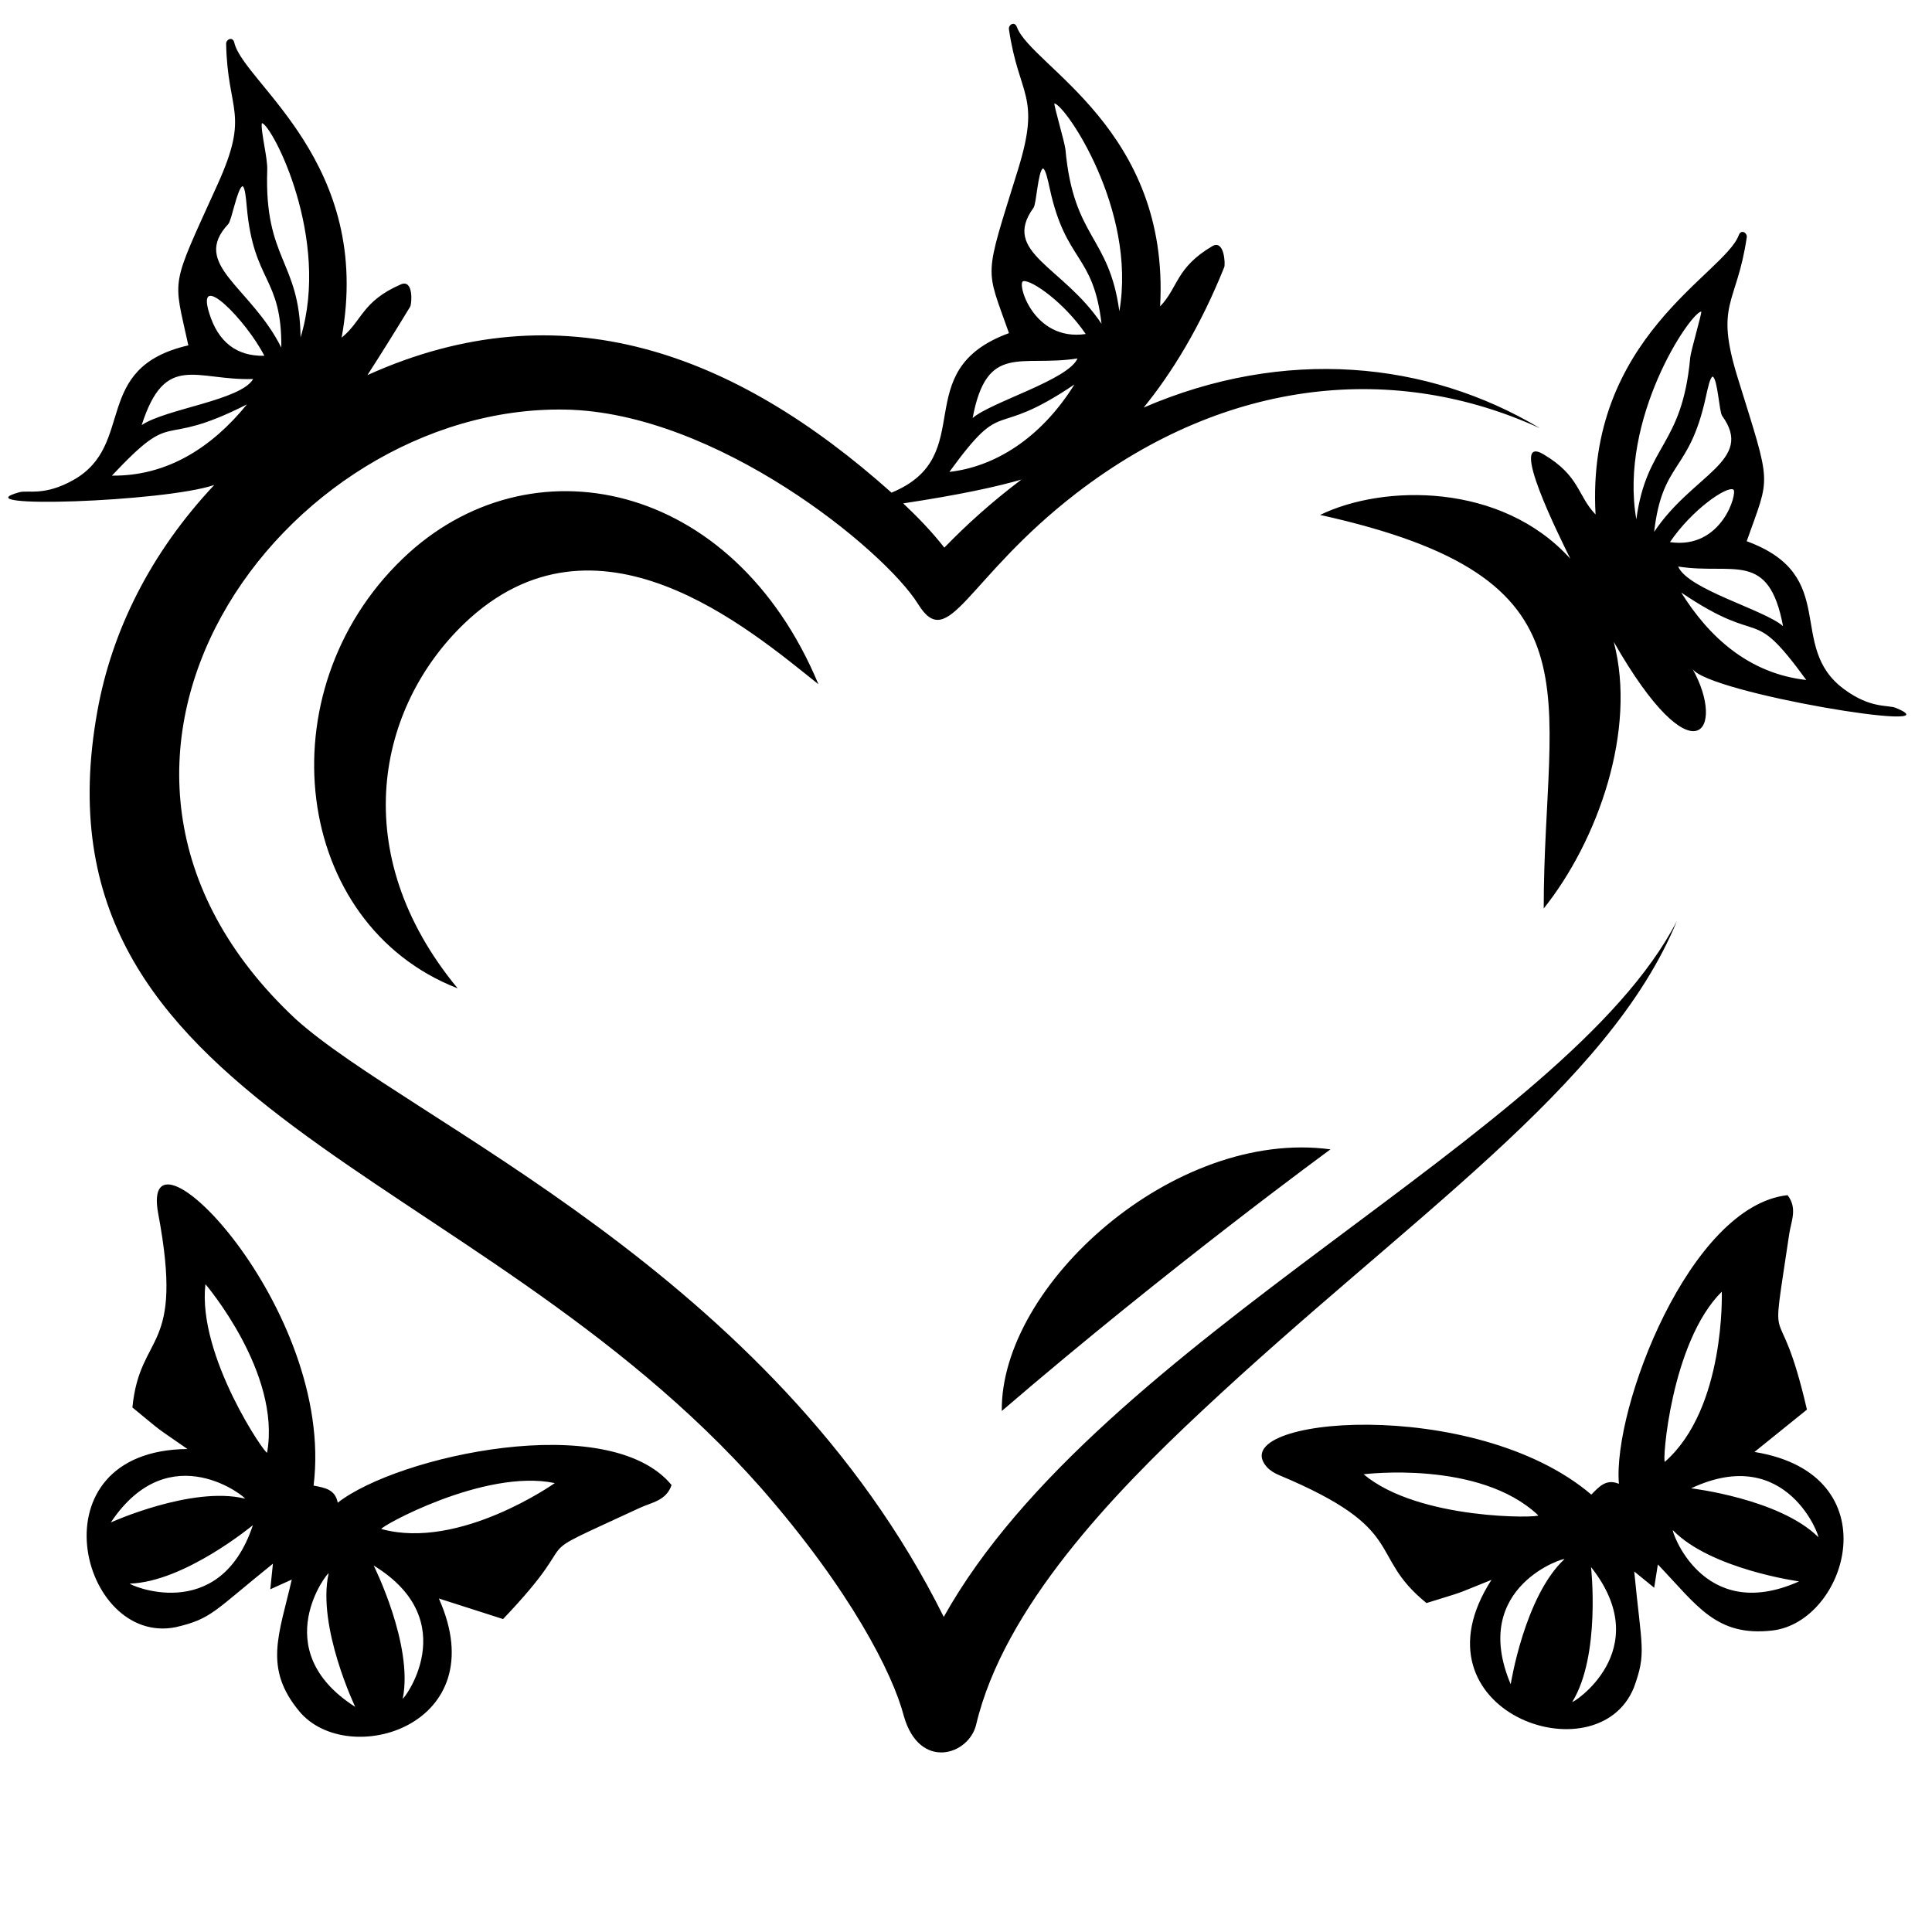 <?xml version="1.0" encoding="utf-8"?>
<!-- Generator: Adobe Illustrator 21.1.0, SVG Export Plug-In . SVG Version: 6.00 Build 0)  -->
<svg version="1.1" id="Слой_1" xmlns="http://www.w3.org/2000/svg" xmlns:xlink="http://www.w3.org/1999/xlink" x="0px" y="0px"
	 width="432px" height="432px" viewBox="0 0 432 432" style="enable-background:new 0 0 432 432;" xml:space="preserve">
<path d="M374.972,205.903c-24.736,48.156-129.086,93.266-163.947,155.641C172.624,284.252,91.451,250.763,66.074,227.828
	c-61.556-57.549-2.55-137.322,60.232-136.245c33.744,0.555,71.37,31.284,78.974,43.476c6.856,11.093,10.677-5.7,35.366-24.753
	c34.041-26.217,71.813-29.167,103.694-14.549c-25.149-15.078-57.121-18.203-88.611-4.628c6.177-7.596,12.551-17.797,18.02-31.403
	c0.262-0.651,0.021-6.288-2.705-4.672c-8.165,4.845-7.531,9.175-11.64,13.456c2.223-39.622-28.788-53.736-32.023-62.456
	c-0.526-1.417-1.926-0.505-1.784,0.466c2.224,15.216,7.243,14.576,2.013,31.455c-7.679,24.783-7.312,21.403-2.001,36.512
	c-23.057,8.438-6.313,27.463-26.264,35.668c-35.144-31.396-73.885-45.828-117.191-26.28c2.942-4.557,6.122-9.64,9.562-15.306
	c0.365-0.6,0.803-6.237-2.103-4.972c-8.705,3.791-8.615,8.166-13.225,11.902c7.14-39.037-21.872-56.903-23.996-65.957
	c-0.346-1.472-1.848-0.74-1.828,0.241c0.312,15.374,5.371,15.365-1.92,31.461c-10.705,23.633-9.92,20.326-6.532,35.979
	c-21.743,4.999-11.688,22.21-25.684,30.095c-6.521,3.673-10.189,2.221-12.081,2.74c-13.653,3.751,32.46,2.19,43.56-1.617
	c-14.3,15.222-22.908,32.673-26.127,50.531C5.64,248.254,105.636,259.685,170.172,332.708c19.955,22.834,29.454,41.459,31.93,51.009
	c3.491,12.266,14.549,8.752,16.169,1.906c6.196-26.183,30.68-51.645,50.468-70.125C314.657,272.481,359.734,243.069,374.972,205.903
	z M235.766,23.123c2.454,0.357,18.459,23.746,14.524,46.475c-2.31-16.96-10.227-16.179-12.056-36.19
	C238.1,31.936,235.602,23.492,235.766,23.123z M231.1,46.453c0.656-0.903,0.997-8.224,2.11-8.782
	c0.571,0.135,1.099,2.564,1.523,4.516c3.613,16.646,9.726,14.387,11.572,30.216C237.717,59.518,223.806,56.503,231.1,46.453z
	 M228.82,62.868c1.952-0.297,9.264,4.914,13.945,11.818C231.017,76.428,227.265,63.103,228.82,62.868z M240.933,80.15
	c-2.044,4.798-19.373,9.757-23.451,13.326C220.667,76.494,228.275,82.147,240.933,80.15z M240.246,85.964
	c-7.591,12.181-17.943,18.427-27.964,19.552C224.985,88.085,221.331,98.762,240.246,85.964z M228.384,107.235
	c-6.877,5.204-12.276,10.119-17.229,15.218c-2.758-3.534-5.945-6.833-9.194-9.897C214.837,110.613,223.099,108.774,228.384,107.235z
	 M58.585,27.523c2.387,0.659,15.36,25.855,8.624,47.922c-0.18-17.114-8.133-17.328-7.456-37.41c0.048-1.43-0.292-3.402-0.62-5.307
	C58.827,30.949,58.314,27.971,58.585,27.523z M51.05,50.089c0.763-0.814,2.013-8.035,3.187-8.451
	c0.55,0.205,0.771,2.681,0.948,4.671c1.513,16.966,7.858,15.499,7.719,31.422C56.085,64.069,42.543,59.173,51.05,50.089z
	 M59.109,79.555c-6.191,0.138-10.339-3.071-12.335-9.554C43.701,60.021,55.103,71.689,59.109,79.555z M56.61,84.749
	c-2.791,4.791-19.506,6.64-24.928,10.302C36.957,78.597,43.802,85.156,56.61,84.749z M25.024,106.349
	c14.782-15.719,9.82-5.574,30.181-15.917C47.442,99.991,37.399,106.511,25.024,106.349z M102.335,221
	c-36.918-14.372-43.284-66.305-12.293-96.08c28.216-27.141,73.934-17.617,92.96,28.08c-15.551-12.402-49.67-41.764-79.163-13.605
	C84.389,158.046,77.331,190.751,102.335,221z M423.948,158.3c-1.813-0.751-5.633,0.234-11.646-4.223
	c-12.97-9.614-0.688-25.357-21.736-33.059c5.311-15.109,5.678-11.729-2.001-36.512c-5.23-16.878-0.211-16.239,2.013-31.455
	c0.142-0.971-1.258-1.884-1.784-0.466c-3.248,8.754-34.246,22.839-32.023,62.456c-4.11-4.281-3.475-8.611-11.64-13.456
	c-8.042-4.77,3.573,18.386,5.989,23.343c-15.408-17.06-41.827-16.671-55.941-9.787c64.141,14.157,49.979,39.101,50,88
	c12.109-15.175,20.866-39.887,15.659-59.624c17.952,31.408,25.231,19.645,17.619,6.056
	C381.879,154.98,438.207,164.211,423.948,158.3z M380.407,69.654c0.164,0.369-2.334,8.811-2.468,10.285
	c-1.83,20.01-9.746,19.232-12.056,36.19C361.985,93.613,377.845,70.027,380.407,69.654z M369.869,118.934
	c1.875-16.073,7.839-13.019,11.572-30.216c0.424-1.952,0.951-4.382,1.523-4.516c1.113,0.558,1.454,7.879,2.11,8.782
	C392.366,103.032,378.465,106.036,369.869,118.934z M387.579,109.469c1,0.536-2.459,13.483-14.171,11.747
	C378.308,113.991,386.07,108.639,387.579,109.469z M375.241,126.68c12.281,1.938,20.244-3.771,23.451,13.326
	C394.474,136.315,377.438,131.838,375.241,126.68z M375.927,132.494c18.832,12.741,15.226,2.073,27.964,19.552
	C390.981,150.596,382.076,142.361,375.927,132.494z M297.502,257c0,0-36.182,26.415-73.5,58.5
	C223.67,287.307,262.605,252.289,297.502,257z M75.519,336.01c-0.576-3.044-2.965-3.337-5.403-3.829
	c4.934-39.694-39.166-84.377-34.734-60.781c5.875,31.285-4.058,26.112-5.779,43.31c7.573,6.209,4.253,3.685,12.315,9.294
	c-34.911,0.317-24.036,44.11-2.631,39.84c8.076-1.893,8.377-3.444,21.737-14.197c-0.203,1.984-0.36,3.531-0.584,5.721
	c1.862-0.842,3.09-1.398,4.799-2.17c-2.839,12.367-6.375,19.774,1.7,29.475c10.839,13.02,43.949,3.235,31.188-25.25
	c0.184,0.042,14.358,4.603,14.358,4.603c20.074-21.043,2.756-11.951,30.646-24.895c2.583-1.199,5.846-1.563,7.034-5.075
	C136.161,315.089,88.888,325.533,75.519,336.01z M24.78,340.423c13.278-19.912,30.727-5.155,29.961-5.34
	C42.874,332.221,24.78,340.423,24.78,340.423z M29.06,354.094c12.203-0.374,27.487-13.065,27.487-13.065
	C49,363.742,28.273,354.118,29.06,354.094z M59.723,324.801c-0.153,0.855-15.657-21.627-13.786-37.656
	C45.937,287.145,62.908,306.974,59.723,324.801z M73.48,351.813c-2.621,11.924,5.947,29.847,5.947,29.847
	C59.249,368.789,73.649,351.044,73.48,351.813z M90.064,379.787c2.395-11.971-6.51-29.729-6.51-29.729
	C103.972,362.546,89.91,380.559,90.064,379.787z M85.292,341.895c-0.837-0.231,22.973-13.606,38.762-10.271
	C124.054,331.624,102.752,346.702,85.292,341.895z M392.302,324.66c0.137-0.131,11.735-9.467,11.735-9.467
	c-6.552-28.334-8.47-8.87-3.961-39.284c0.418-2.818,1.906-5.743-0.375-8.666c-21.87,2.379-39.118,47.615-37.71,64.543
	c-2.86-1.192-4.418,0.644-6.168,2.41c-26.208-22.318-82.528-17.293-72.534-6.15c0.693,0.773,1.692,1.367,2.666,1.774
	c29.367,12.281,19.587,17.738,33.011,28.626c9.348-2.916,5.416-1.528,14.531-5.183c-18.917,29.343,23.648,44.32,31.842,24.089
	c2.856-7.788,1.726-8.892,0.082-25.963c1.546,1.259,2.752,2.241,4.459,3.631c0.319-2.018,0.53-3.35,0.823-5.203
	c8.773,9.168,13.019,16.192,25.561,14.775C413.097,362.69,423.114,329.649,392.302,324.66z M304.909,329.653
	c0,0,25.892-3.284,39.037,9.172C344.576,339.422,317.273,340.023,304.909,329.653z M337.799,376.604
	c-9.341-22.035,12.576-28.505,12.001-27.967C340.887,356.979,337.799,376.604,337.799,376.604z M351.573,380.54
	c6.392-10.401,4.187-30.144,4.187-30.144C370.59,369.181,351.16,381.211,351.573,380.54z M372.277,326.854
	c-0.653,0.573,1.255-26.67,12.717-38.031C384.994,288.823,385.887,314.907,372.277,326.854z M374.073,342.173
	c8.522,8.742,28.205,11.431,28.205,11.431C380.438,363.39,373.524,341.609,374.073,342.173z M406.559,343.687
	c-8.686-8.579-28.416-10.896-28.416-10.896C399.795,322.594,407.119,344.24,406.559,343.687z"/>
</svg>
